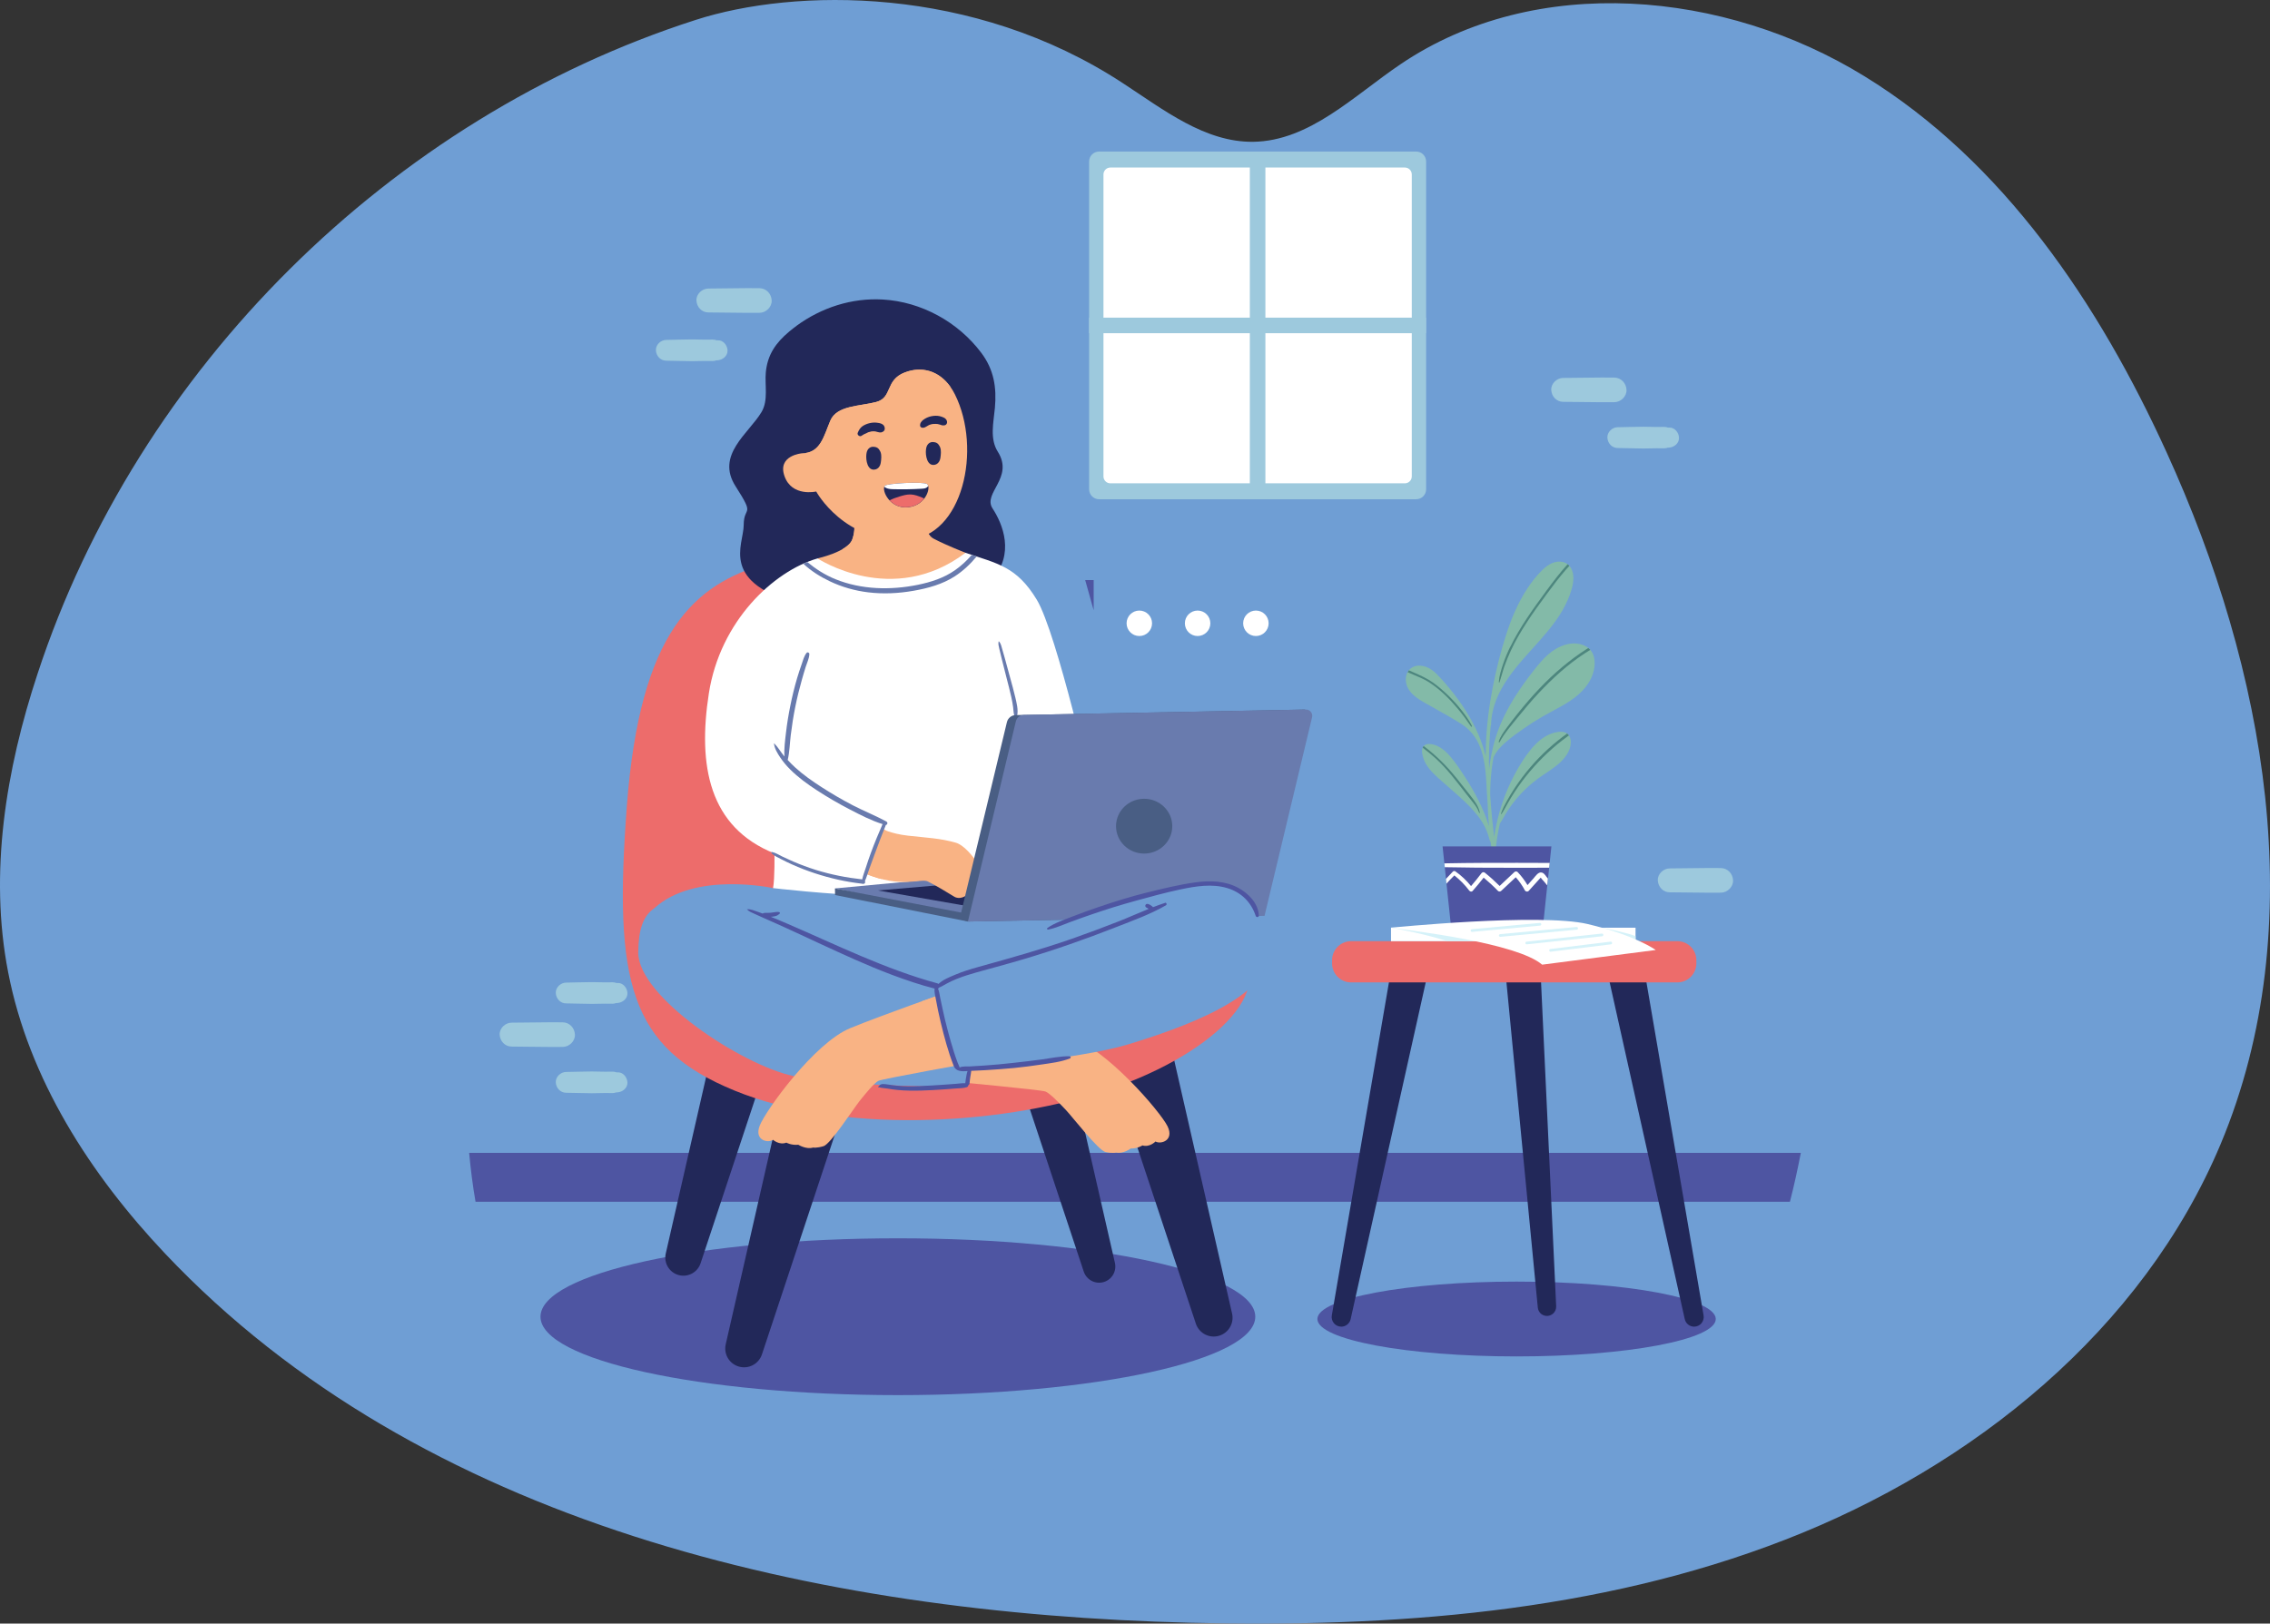 <svg width="629" height="450" viewBox="0 0 629 450" fill="none" xmlns="http://www.w3.org/2000/svg">
<rect x="0" y="0" width="629" height="450" fill="#333333" stroke="none"/>
<g clip-path="url(#clip0_143_1844)">
<path d="M192.858 5.491C108.152 32.677 38.161 102.204 10.409 186.732C1.641 213.309 -3.086 241.942 2.251 269.433C7.969 299.056 25.048 325.557 45.786 347.489C116.692 422.498 226.405 447.172 329.638 449.761C385.524 451.131 442.478 447.019 494.628 426.763C546.702 406.583 593.744 368.583 615.32 317.104C640.786 256.259 627.748 185.438 600.377 125.43C581.621 84.232 555.165 44.785 516.586 21.102C478.007 -2.657 425.552 -7.607 388.04 17.828C375.079 26.585 362.88 39.074 347.25 39.302C333.832 39.455 322.395 30.393 311.187 23.082C269.559 -4.256 220.077 -3.266 192.858 5.491Z" fill="#6F9ED4"/>
</g>
<path d="M392.404 42H304.55C303.023 42 301.785 43.238 301.785 44.765V135.608C301.785 137.135 303.023 138.373 304.55 138.373H392.404C393.931 138.373 395.169 137.135 395.169 135.608V44.765C395.169 43.238 393.931 42 392.404 42Z" fill="#9DC9DD"/>
<path d="M389.279 46.435H307.674C306.618 46.435 305.762 47.291 305.762 48.347V132.045C305.762 133.101 306.618 133.957 307.674 133.957H389.279C390.335 133.957 391.191 133.101 391.191 132.045V48.347C391.191 47.291 390.335 46.435 389.279 46.435Z" fill="white"/>
<path d="M350.63 44.002H346.32V136.371H350.63V44.002Z" fill="#9DC9DD"/>
<path d="M395.158 92.35V88.041H301.775V92.35H395.158Z" fill="#9DC9DD"/>
<path d="M131.77 333.086C136.761 361.775 149.715 383.427 181.244 393.598C251.295 416.183 438.053 415.115 479.951 369.325C486.109 362.592 491.675 349.854 495.976 333.086H131.77Z" fill="#6F9ED4"/>
<path d="M131.769 333.086H495.975C497.07 328.822 498.075 324.289 499 319.531H130C130.431 324.199 131.005 328.723 131.769 333.086Z" fill="#4E55A2"/>
<path d="M447.282 104.649C442.578 104.586 437.865 104.748 433.151 104.748C431.419 104.748 429.758 106.274 429.839 108.06C429.92 109.856 431.293 111.373 433.151 111.373C437.865 111.373 442.569 111.534 447.282 111.472C449.068 111.499 450.774 109.883 450.693 108.06C450.613 106.193 449.194 104.676 447.282 104.649Z" fill="#9DC9DD"/>
<path d="M476.807 240.591C472.103 240.528 467.39 240.69 462.677 240.69C460.944 240.69 459.283 242.216 459.364 244.003C459.445 245.798 460.819 247.315 462.677 247.315C467.39 247.315 472.094 247.477 476.807 247.414C478.594 247.441 480.3 245.825 480.219 244.003C480.138 242.135 478.72 240.618 476.807 240.591Z" fill="#9DC9DD"/>
<path d="M462.459 118.526C462.361 118.526 462.262 118.526 462.163 118.508C461.849 118.392 461.508 118.32 461.149 118.32C460.439 118.32 459.721 118.32 459.012 118.338C457.8 118.302 456.588 118.275 455.367 118.275C452.997 118.275 450.636 118.392 448.275 118.41C446.767 118.41 445.321 119.729 445.393 121.291C445.465 122.844 446.659 124.182 448.275 124.173C450.636 124.182 453.006 124.308 455.367 124.308C456.588 124.308 457.8 124.29 459.012 124.245C459.721 124.263 460.439 124.272 461.149 124.263C461.472 124.263 461.786 124.191 462.091 124.083C462.217 124.083 462.343 124.074 462.468 124.065C463.914 123.958 465.314 122.862 465.242 121.291C465.179 119.882 464.021 118.401 462.468 118.517L462.459 118.526Z" fill="#9DC9DD"/>
<path d="M155.899 283.347C151.195 283.284 146.482 283.445 141.769 283.445C140.036 283.445 138.375 284.971 138.456 286.758C138.537 288.553 139.91 290.071 141.769 290.071C146.482 290.071 151.186 290.232 155.899 290.169C157.686 290.196 159.391 288.58 159.311 286.758C159.23 284.891 157.811 283.373 155.899 283.347Z" fill="#9DC9DD"/>
<path d="M210.419 79.873C205.714 79.81 201.001 79.972 196.288 79.972C194.556 79.972 192.895 81.498 192.975 83.284C193.056 85.08 194.43 86.597 196.288 86.597C201.001 86.597 205.706 86.759 210.419 86.696C212.205 86.723 213.911 85.107 213.83 83.284C213.749 81.417 212.331 79.9 210.419 79.873Z" fill="#9DC9DD"/>
<path d="M171.073 297.225C170.974 297.225 170.875 297.225 170.776 297.207C170.462 297.09 170.121 297.018 169.762 297.018C169.053 297.018 168.334 297.018 167.625 297.036C166.413 297 165.201 296.973 163.98 296.973C161.61 296.973 159.249 297.09 156.888 297.108C155.38 297.108 153.935 298.428 154.006 299.99C154.078 301.543 155.272 302.88 156.888 302.871C159.249 302.88 161.619 303.006 163.98 303.006C165.201 303.006 166.413 302.988 167.625 302.943C168.334 302.961 169.053 302.97 169.762 302.961C170.085 302.961 170.399 302.889 170.705 302.782C170.83 302.782 170.956 302.773 171.082 302.764C172.527 302.656 173.927 301.561 173.856 299.99C173.793 298.58 172.635 297.099 171.082 297.216L171.073 297.225Z" fill="#9DC9DD"/>
<path d="M198.813 94.326C198.714 94.326 198.615 94.326 198.517 94.308C198.202 94.191 197.861 94.119 197.502 94.119C196.793 94.119 196.075 94.119 195.365 94.137C194.154 94.101 192.942 94.074 191.721 94.074C189.351 94.074 186.99 94.191 184.628 94.209C183.12 94.209 181.675 95.529 181.747 97.091C181.819 98.644 183.013 99.981 184.628 99.972C186.99 99.981 189.36 100.107 191.721 100.107C192.942 100.107 194.154 100.089 195.365 100.044C196.075 100.062 196.793 100.071 197.502 100.062C197.825 100.062 198.14 99.99 198.445 99.883C198.57 99.883 198.696 99.874 198.822 99.865C200.267 99.757 201.668 98.662 201.596 97.091C201.533 95.681 200.375 94.2 198.822 94.317L198.813 94.326Z" fill="#9DC9DD"/>
<path d="M171.073 272.458C170.974 272.458 170.875 272.458 170.776 272.44C170.462 272.324 170.121 272.252 169.762 272.252C169.053 272.252 168.334 272.252 167.625 272.27C166.413 272.234 165.201 272.207 163.98 272.207C161.61 272.207 159.249 272.324 156.888 272.342C155.38 272.342 153.935 273.661 154.006 275.223C154.078 276.777 155.272 278.114 156.888 278.105C159.249 278.114 161.619 278.24 163.98 278.24C165.201 278.24 166.413 278.222 167.625 278.177C168.334 278.195 169.053 278.204 169.762 278.195C170.085 278.195 170.399 278.123 170.705 278.015C170.83 278.015 170.956 278.006 171.082 277.997C172.527 277.89 173.927 276.794 173.856 275.223C173.793 273.814 172.635 272.333 171.082 272.449L171.073 272.458Z" fill="#9DC9DD"/>
<path d="M248.798 386.676C303.491 386.676 347.828 376.946 347.828 364.944C347.828 352.941 303.491 343.211 248.798 343.211C194.105 343.211 149.768 352.941 149.768 364.944C149.768 376.946 194.105 386.676 248.798 386.676Z" fill="#4E55A2"/>
<path d="M217.439 301.03L201.092 372.592C200.472 375.294 202.079 378.014 204.754 378.768C207.439 379.531 210.249 378.041 211.128 375.393L234.892 303.741L217.439 301.03Z" fill="#222859"/>
<path d="M325.052 292.502L341.4 364.064C342.019 366.766 340.412 369.486 337.737 370.24C335.053 371.003 332.243 369.513 331.363 366.865L307.6 295.213L325.052 292.502Z" fill="#222859"/>
<path d="M294.879 288.5L308.938 350.034C309.468 352.359 308.085 354.693 305.787 355.349C303.48 356.004 301.065 354.72 300.302 352.449L279.869 290.842L294.87 288.508L294.879 288.5Z" fill="#222859"/>
<path d="M200.204 278.607L184.476 347.44C183.883 350.043 185.428 352.655 187.995 353.382C190.581 354.118 193.283 352.682 194.127 350.133L216.983 281.21L200.195 278.598L200.204 278.607Z" fill="#222859"/>
<path d="M212.386 156.174C192.492 162.018 177.383 174.621 173.693 223.436C170.012 272.251 174.429 290.339 203.543 302.269C232.657 314.199 275.767 312.036 305.249 302.628C334.731 293.229 356.097 274.055 341.733 261.407C327.36 248.75 294.565 243.328 279.825 236.82C265.084 230.312 259.185 142.44 212.386 156.174Z" fill="#ED6C6B"/>
<path d="M269.237 279.818C269.237 279.818 286.411 284.235 296.242 287.323C306.548 290.554 321.639 308.247 323.533 312.188C325.427 316.129 321.612 317.233 320.175 316.38C320.175 316.38 318.56 318.077 316.558 317.466C316.558 317.466 315.265 318.355 313.308 318.328C313.308 318.328 311.288 319.863 309.295 319.45C309.295 319.45 308.343 319.729 306.35 319.307C304.357 318.885 297.13 309.531 295.416 307.718C293.701 305.904 290.918 303.014 289.706 302.529C288.494 302.045 263.088 299.684 263.088 299.684L269.237 279.827V279.818Z" fill="#F9B384"/>
<path d="M267.909 300.133L275.908 286.228L267.389 287.099L267.909 300.133Z" fill="#F9B384"/>
<path d="M220.769 90.268C220.042 90.797 219.342 91.345 218.651 91.928C214.997 94.999 212.681 98.266 212.205 103.149C211.864 106.731 212.959 110.923 211.02 114.191C207.483 120.142 198.254 126.067 203.82 134.774C209.395 143.481 206.091 139.972 206.073 145.546C206.055 151.121 199.071 161.686 222.484 167.682C245.897 173.679 268.188 167.952 274.769 160.761C281.349 153.571 277.803 145.151 275.02 140.905C272.246 136.659 281.053 132.422 276.483 125.196C274.194 121.569 275.316 117.072 275.675 113.104C276.196 107.404 275.424 102.476 271.914 97.799C265.486 89.236 255.305 83.625 244.595 83.015C236.013 82.521 227.628 85.25 220.751 90.268H220.769Z" fill="#222859"/>
<path d="M181.395 251.659C192.571 241.443 214.198 246.147 214.198 246.147L243.141 242.494L291.557 244.468C291.557 244.468 317.367 240.339 333.077 238.364L324.98 262.574L259.409 283.571L222.377 280.061L181.395 251.668V251.659Z" fill="#6F9ED4"/>
<path d="M243.483 256.973C243.483 256.973 205.059 248.472 193.388 249.064C181.718 249.657 176.996 251.614 176.852 263.93C176.717 276.246 205.454 295.132 219.782 298.229C234.11 301.326 267.713 301.246 267.713 301.246L271.618 279.037L228.544 262.915L243.483 256.973Z" fill="#6F9ED4"/>
<path d="M261.903 275.222C261.903 275.222 245.16 281.066 235.617 284.953C225.616 289.037 212.06 307.924 210.498 312.017C208.936 316.102 212.832 316.883 214.197 315.913C214.197 315.913 215.947 317.475 217.896 316.694C217.896 316.694 219.26 317.475 221.208 317.278C221.208 317.278 223.354 318.642 225.293 318.059C225.293 318.059 226.263 318.256 228.211 317.673C230.159 317.089 236.587 307.161 238.14 305.213C239.693 303.265 242.224 300.15 243.401 299.567C244.568 298.983 269.686 294.504 269.686 294.504L261.894 275.231L261.903 275.222Z" fill="#F9B384"/>
<path d="M226.533 154.774C214.333 158.275 199.538 172.161 196.423 192.152C193.308 212.143 196.423 229.271 214.593 236.542C214.593 236.542 214.719 243.418 214.207 246.147C214.207 246.147 271.187 253.023 291.566 244.459L290.524 237.709L302.985 220.321C302.985 220.321 292.859 175.411 287.275 166.201C281.691 156.982 276.367 156.21 267.542 153.221C267.542 153.221 241.319 154.388 240.933 154.388C240.547 154.388 226.524 154.774 226.524 154.774H226.533Z" fill="white"/>
<path d="M231.361 246.237L275.162 242.134L267.891 254.36L231.361 246.237Z" fill="#697BAE"/>
<path d="M243.275 246.802L286.717 243.077L279.347 253.104L243.275 246.802Z" fill="#222859"/>
<path d="M236.397 141.533C236.397 141.533 237.439 146.21 236.137 149.576C234.835 152.951 226.531 154.765 226.531 154.765C226.531 154.765 247.296 168.526 267.549 153.203C267.549 153.203 262.288 151.183 258.724 149.307C255.16 147.431 255.349 139.181 255.349 139.181L236.397 141.515V141.533Z" fill="#F9B384"/>
<path d="M239.775 242.126L244.318 229.666C244.318 229.666 246.76 231.066 251.59 231.614C256.859 232.206 260.486 232.314 264.84 233.562C269.194 234.81 274.796 245.079 274.491 247.251C274.177 249.433 271.376 248.266 270.837 247.565C270.837 247.565 269.67 249.433 267.489 248.346C267.489 248.346 265.855 249.433 264.374 248.499C262.892 247.565 259.005 245.232 257.057 244.298C255.109 243.364 249.812 246.327 239.775 242.126Z" fill="#F9B384"/>
<path d="M268.214 255.412L231.397 248.068L231.361 246.237L267.136 253.087L268.214 255.412Z" fill="#495E84"/>
<path d="M257.602 148.409C255.197 145.609 255.34 139.199 255.34 139.199L236.389 141.533C236.389 141.533 237.43 146.21 236.128 149.576C235.742 150.582 234.728 151.452 233.498 152.17C234.755 153.059 236.155 153.732 237.619 154.127C242.52 155.456 247.79 154.208 252.369 152.027C254.29 151.111 256.184 149.971 257.594 148.4L257.602 148.409Z" fill="#F9B384"/>
<path d="M222.224 125.636C222.224 125.636 215.329 126.192 217.385 131.991C219.441 137.79 226.165 136.228 226.165 136.228C226.165 136.228 233.93 150.564 251.481 149.612C266.815 148.778 272.165 124.433 264.597 109.298C261.572 103.248 256.122 101.13 250.673 103.248C245.224 105.366 247.342 110.205 242.809 111.417C238.266 112.629 231.919 112.323 230.097 116.56C228.283 120.797 227.377 125.636 222.233 125.636H222.224Z" fill="#F9B384"/>
<path d="M224.494 131.058C224.197 130.393 223.605 129.864 223.03 129.442C222.725 129.217 222.375 129.02 222.016 128.894C221.612 128.75 221.154 128.643 220.732 128.733C220.256 128.84 220.059 129.532 220.436 129.855C220.589 129.989 220.741 130.07 220.921 130.16C221.055 130.223 221.181 130.295 221.298 130.375C221.432 130.456 221.567 130.537 221.693 130.627C221.747 130.663 221.792 130.699 221.845 130.735C221.845 130.735 221.827 130.726 221.827 130.717C221.827 130.717 221.845 130.735 221.854 130.735C221.854 130.735 221.863 130.743 221.872 130.752C221.899 130.779 221.944 130.806 221.872 130.752C221.899 130.779 221.935 130.797 221.944 130.806C222.043 130.887 222.133 130.977 222.222 131.067C221.702 131.282 221.414 131.821 221.414 132.377C221.414 133.58 222.887 134.281 223.856 133.643C224.251 133.383 224.566 132.97 224.673 132.503C224.79 132 224.7 131.525 224.494 131.067V131.058Z" fill="#F9B384"/>
<path d="M221.848 130.726C221.848 130.726 221.857 130.735 221.867 130.744C221.867 130.744 221.867 130.744 221.857 130.735C221.857 130.735 221.857 130.735 221.848 130.735V130.726Z" fill="#F9B384"/>
<path d="M263.431 107.341C260.289 102.808 255.477 101.372 250.665 103.239C245.216 105.358 247.335 110.196 242.801 111.408C238.258 112.62 231.911 112.314 230.089 116.551C228.275 120.788 227.369 125.627 222.225 125.627C226.561 125.708 229.245 125.573 230.861 121.004C232.477 116.435 237.98 113.948 241.876 114.119C245.772 114.289 248.322 112.279 249.669 109.056C250.719 106.525 257.892 104.244 263.431 107.341Z" fill="#F9B384"/>
<path d="M255.467 277.502L264.857 295.366C264.911 295.357 264.965 295.348 265.019 295.339L265.791 284.845L261.904 275.222C261.904 275.222 259.255 276.147 255.476 277.502H255.467Z" fill="#F9B384"/>
<path d="M270.631 154.235C270.191 154.092 269.743 153.948 269.285 153.795C267.902 155.375 266.367 156.812 264.643 158.024C261.546 160.196 257.991 161.336 254.31 162.091C246.778 163.617 238.69 163.446 231.508 160.537C228.581 159.352 226.058 157.719 223.679 155.77C223.311 155.914 222.952 156.076 222.584 156.237C224.703 158.23 227.288 159.846 229.856 161.076C233.231 162.692 236.849 163.724 240.557 164.173C244.767 164.685 249.023 164.47 253.188 163.733C257.156 163.033 261.133 161.947 264.545 159.747C266.87 158.248 268.881 156.345 270.64 154.217L270.631 154.235Z" fill="#697BAE"/>
<path d="M281.322 193.247C280.927 191.497 280.424 189.773 279.957 188.041C279.472 186.245 278.996 184.45 278.494 182.664C278.242 181.766 277.991 180.877 277.731 179.989C277.506 179.217 277.363 178.346 276.779 177.753C276.761 177.736 276.725 177.745 276.716 177.771C276.537 178.454 276.743 179.127 276.896 179.809C277.102 180.716 277.327 181.613 277.551 182.52C277.991 184.324 278.458 186.12 278.916 187.924C279.356 189.665 279.831 191.407 280.217 193.166C280.424 194.1 280.603 195.034 280.729 195.985C280.828 196.766 280.828 197.583 281.052 198.337C281.16 198.714 281.744 198.741 281.842 198.337C282.21 196.766 281.681 194.791 281.331 193.256L281.322 193.247Z" fill="#697BAE"/>
<path d="M245.574 230.232C244.739 229.908 244.308 229.666 244.308 229.666L239.766 242.126C241.426 242.817 242.944 243.302 244.344 243.652C244.999 239.199 245.403 234.72 245.574 230.223V230.232Z" fill="#F9B384"/>
<path d="M245.629 227.7C242.604 226.058 239.363 224.783 236.302 223.194C233.339 221.65 230.457 219.972 227.648 218.158C225.116 216.525 222.62 214.783 220.385 212.754C219.649 212.09 218.948 211.372 218.266 210.645C218.805 208.383 218.832 206.004 219.119 203.697C219.442 201.058 219.855 198.437 220.385 195.824C220.887 193.347 221.489 190.887 222.18 188.455C222.53 187.234 222.872 186.022 223.258 184.819C223.617 183.679 224.245 182.449 224.263 181.246C224.263 180.896 223.769 180.645 223.518 180.941C222.791 181.812 222.494 183.06 222.126 184.119C221.686 185.376 221.265 186.632 220.887 187.907C220.133 190.456 219.505 193.042 218.984 195.645C218.482 198.122 218.069 200.627 217.781 203.14C217.539 205.277 217.225 207.494 217.368 209.648C217.332 209.603 217.288 209.568 217.252 209.523C216.318 208.419 215.573 207.063 214.54 206.049C214.514 206.022 214.46 206.049 214.469 206.076C214.594 207.44 215.447 208.823 216.192 209.936C217 211.139 217.934 212.252 218.966 213.275C221.175 215.474 223.697 217.314 226.31 219.011C229.308 220.968 232.415 222.772 235.602 224.415C238.456 225.896 241.455 227.449 244.552 228.41C243.412 231.031 242.308 233.679 241.32 236.363C240.817 237.745 240.333 239.137 239.893 240.546C239.57 241.56 239.13 242.647 238.914 243.733C234.569 243.257 230.251 242.413 226.076 241.112C223.931 240.438 221.821 239.657 219.765 238.769C218.769 238.338 217.79 237.889 216.812 237.422C215.887 236.982 214.962 236.363 213.957 236.147C213.777 236.112 213.643 236.327 213.777 236.462C214.487 237.207 215.519 237.638 216.417 238.113C217.431 238.643 218.455 239.137 219.496 239.603C221.561 240.528 223.679 241.345 225.834 242.054C230.08 243.445 234.425 244.424 238.869 244.927C238.95 245.007 239.076 245.016 239.184 244.963C239.686 245.016 239.839 244.514 239.677 244.146C240.153 243.14 240.44 242 240.817 240.977C241.32 239.586 241.823 238.203 242.335 236.821C243.34 234.083 244.364 231.354 245.459 228.661C245.881 228.607 246.087 227.979 245.647 227.736L245.629 227.7Z" fill="#697BAE"/>
<path d="M268.295 246.013C268.053 245.771 267.801 245.528 267.541 245.304C267.02 244.855 266.491 244.406 265.952 243.975C265.422 243.544 264.902 243.104 264.354 242.709C264.076 242.503 263.797 242.314 263.51 242.117C263.268 241.946 263.043 241.83 262.738 241.848C262.208 241.865 262.173 242.53 262.621 242.718C262.819 242.799 262.998 242.997 263.16 243.14C263.393 243.338 263.618 243.544 263.851 243.742C264.354 244.155 264.857 244.568 265.351 244.99C265.826 245.403 266.302 245.816 266.778 246.238C267.011 246.444 267.245 246.633 267.487 246.83C267.756 247.054 268.026 247.288 268.385 247.342C268.672 247.387 268.933 247.18 268.861 246.866C268.78 246.516 268.546 246.264 268.295 246.022V246.013Z" fill="#F9B384"/>
<path d="M269.564 242.826C269.07 242.323 268.523 241.865 267.984 241.416C267.454 240.977 266.916 240.555 266.35 240.151C266.054 239.944 265.758 239.738 265.461 239.54C265.327 239.45 265.201 239.361 265.057 239.289C264.869 239.199 264.725 239.19 264.528 239.154C264.429 239.136 264.348 239.226 264.402 239.325C264.483 239.468 264.528 239.603 264.644 239.729C264.752 239.854 264.878 239.953 265.003 240.052C265.264 240.267 265.524 240.492 265.785 240.716C266.314 241.183 266.835 241.659 267.347 242.135C267.849 242.602 268.325 243.104 268.81 243.58C269.295 244.056 269.753 244.648 270.426 244.864C270.659 244.936 270.857 244.702 270.803 244.487C270.65 243.804 270.049 243.293 269.573 242.817L269.564 242.826Z" fill="#F9B384"/>
<path d="M270.191 240.124C269.823 239.746 269.428 239.387 269.042 239.019C268.665 238.66 268.297 238.301 267.893 237.978C267.686 237.816 267.48 237.655 267.246 237.52C267.193 237.493 266.878 237.349 266.842 237.475C266.771 237.7 266.905 237.87 267.022 238.059C267.157 238.265 267.3 238.463 267.453 238.651C267.767 239.055 268.126 239.423 268.476 239.8C268.808 240.159 269.132 240.527 269.482 240.878C269.841 241.237 270.227 241.695 270.73 241.847C270.99 241.928 271.241 241.668 271.17 241.407C271.026 240.887 270.55 240.492 270.191 240.115V240.124Z" fill="#F9B384"/>
<path d="M265.916 254.702L268.215 255.411L347.952 253.885L361.652 196.659L281.447 198.194C280.28 198.212 279.275 199.02 279.006 200.16L265.898 254.702H265.916Z" fill="#495E84"/>
<path d="M268.214 255.411L350.394 253.84L363.572 198.786C363.833 197.691 362.989 196.641 361.858 196.659L283.718 198.149C282.65 198.167 281.734 198.912 281.483 199.944L268.205 255.411H268.214Z" fill="#697BAE"/>
<path d="M283.513 259.065C283.513 259.065 321.478 245.438 333.158 245.043C344.838 244.657 350 251.829 351.167 264.092C352.334 276.354 326.73 285.142 312.707 289.433C298.685 293.715 265.199 296.443 265.199 296.443L259.453 274.639L301.028 254.971L283.504 259.056L283.513 259.065Z" fill="#6F9ED4"/>
<path d="M317.035 236.578C321.338 236.578 324.827 233.178 324.827 228.984C324.827 224.79 321.338 221.39 317.035 221.39C312.731 221.39 309.242 224.79 309.242 228.984C309.242 233.178 312.731 236.578 317.035 236.578Z" fill="#495E84"/>
<path d="M322.817 250.249C321.694 250.608 320.581 251.012 319.477 251.443C319.441 251.38 319.387 251.317 319.333 251.263C319.199 251.138 319.046 251.03 318.884 250.922C318.768 250.841 318.642 250.77 318.516 250.707C318.328 250.608 318.085 250.518 317.879 250.527C317.61 250.536 317.394 250.716 317.358 250.985C317.322 251.227 317.475 251.506 317.735 251.569C317.834 251.622 317.924 251.685 318.023 251.739C318.112 251.793 318.202 251.847 318.292 251.91C315.518 253.023 312.78 254.262 310.006 255.357C305.723 257.044 301.396 258.651 297.051 260.177C288.514 263.157 279.806 265.581 271.097 268.005C268.916 268.615 266.743 269.271 264.661 270.159C263.215 270.779 261.285 271.506 260.064 272.7C259.983 272.637 259.894 272.592 259.777 272.556C245.341 268.624 232.037 261.99 218.346 256.093C216.757 255.411 215.168 254.728 213.57 254.091C213.66 254.091 213.75 254.091 213.839 254.082C214.243 254.046 214.647 253.983 215.033 253.858C215.419 253.732 215.725 253.517 216.03 253.247C216.218 253.086 216.057 252.78 215.832 252.771C215.455 252.754 215.114 252.745 214.737 252.807C214.414 252.861 214.082 252.915 213.759 252.951C213.408 252.996 213.049 253.014 212.69 253.005C212.322 253.005 211.945 252.978 211.586 253.068C211.487 253.095 211.424 253.148 211.371 253.22C210.877 253.032 210.374 252.852 209.871 252.682C208.965 252.376 207.995 251.928 207.025 252.017C206.998 252.017 206.981 252.053 207.007 252.071C207.555 252.664 208.318 252.933 209.036 253.265C209.916 253.678 210.805 254.073 211.694 254.468C213.363 255.213 215.042 255.949 216.703 256.694C220.097 258.22 223.463 259.836 226.848 261.389C233.554 264.477 240.26 267.601 247.173 270.195C251.033 271.64 254.956 272.978 258.96 273.992C258.852 274.917 259.131 275.904 259.292 276.82C259.49 277.915 259.696 279.01 259.93 280.096C260.378 282.206 260.872 284.306 261.42 286.398C261.94 288.4 262.506 290.393 263.152 292.349C263.494 293.391 263.871 294.423 264.275 295.446C264.903 297.035 266.546 296.963 268.099 296.865C267.973 297.197 267.892 297.574 267.821 297.924C267.668 298.687 267.56 299.459 267.471 300.231C266.582 300.186 265.675 300.33 264.786 300.402C263.718 300.482 262.65 300.563 261.581 300.635C259.337 300.788 257.093 300.94 254.839 301.021C252.685 301.102 250.521 301.093 248.367 300.895C247.352 300.805 246.356 300.608 245.35 300.491C244.327 300.375 243.923 300.473 243.312 301.218C243.285 301.254 243.303 301.299 243.348 301.308C243.662 301.326 243.995 301.488 244.318 301.515C244.847 301.569 245.368 301.622 245.889 301.712C246.84 301.874 247.792 302.017 248.762 302.107C250.916 302.314 253.08 302.323 255.234 302.269C257.353 302.206 259.472 302.089 261.581 301.937C262.65 301.865 263.718 301.784 264.786 301.694C265.81 301.613 266.959 301.649 267.928 301.317C268.153 301.236 268.296 301.003 268.314 300.779C268.512 300.68 268.638 300.473 268.656 300.24C268.718 299.54 268.808 298.84 268.925 298.139C268.988 297.771 269.069 297.385 269.095 297.017C269.095 296.946 269.095 296.874 269.104 296.802C270.37 296.757 271.636 296.694 272.902 296.622C275.595 296.461 278.279 296.263 280.964 296.012C283.513 295.77 286.054 295.411 288.594 295.042C291.234 294.648 293.981 294.342 296.477 293.355C296.782 293.229 296.764 292.753 296.396 292.753C293.855 292.718 291.324 293.256 288.81 293.615C286.072 294.001 283.325 294.297 280.578 294.612C277.965 294.908 275.344 295.15 272.713 295.33C271.403 295.42 270.083 295.491 268.772 295.572C267.893 295.626 266.734 295.455 265.917 295.868C265.774 295.411 265.513 294.962 265.361 294.549C264.993 293.588 264.661 292.61 264.346 291.622C263.718 289.648 263.152 287.655 262.623 285.653C262.084 283.633 261.599 281.595 261.159 279.549C260.935 278.525 260.72 277.502 260.513 276.479C260.342 275.653 260.244 274.791 259.921 274.01C260.037 273.938 260.127 273.84 260.199 273.723C260.872 273.463 261.474 273.086 262.129 272.718C263.072 272.197 264.059 271.739 265.056 271.335C266.914 270.59 268.835 269.998 270.765 269.459C275.012 268.274 279.267 267.152 283.486 265.895C292.194 263.31 300.795 260.294 309.243 256.973C313.893 255.15 318.75 253.418 323.077 250.913C323.436 250.707 323.203 250.087 322.79 250.222L322.817 250.249Z" fill="#4E55A2"/>
<path d="M343.124 246.084C339.506 244.127 335.304 244.01 331.309 244.549C326.731 245.177 322.179 246.299 317.7 247.403C313.247 248.508 308.848 249.881 304.503 251.362C302.088 252.179 299.682 253.041 297.303 253.974C294.951 254.899 292.32 255.752 290.238 257.188C290.004 257.35 290.148 257.7 290.435 257.646C292.527 257.242 294.565 256.29 296.558 255.554C298.533 254.827 300.508 254.118 302.501 253.436C306.541 252.044 310.625 250.779 314.746 249.648C318.867 248.517 322.987 247.377 327.171 246.497C331.354 245.617 335.879 244.881 340.071 246.147C343.95 247.314 346.697 250.052 347.954 253.867C348.106 254.315 348.842 254.271 348.815 253.75C348.672 250.375 345.943 247.61 343.124 246.084Z" fill="#4E55A2"/>
<path d="M235.707 287.798C235.734 287.843 235.725 287.816 235.671 287.691C235.653 287.655 235.626 287.628 235.599 287.601C235.599 287.601 235.6 287.583 235.582 287.583C235.582 287.583 235.582 287.583 235.582 287.592C235.582 287.583 235.564 287.574 235.555 287.556C235.483 287.475 235.393 287.421 235.294 287.376C235.133 287.305 234.944 287.296 234.774 287.305C234.621 287.305 234.468 287.341 234.316 287.358C234.549 287.323 234.405 287.341 234.343 287.358C234.226 287.367 234.109 287.385 234.002 287.403C233.75 287.448 233.49 287.574 233.265 287.709C233.032 287.843 232.808 288.023 232.601 288.202C231.838 288.867 231.254 289.872 231.299 290.905C231.317 291.291 231.578 291.605 231.964 291.659C232.341 291.713 232.7 291.479 232.808 291.111C232.861 290.923 232.933 290.743 232.996 290.563C232.996 290.563 232.996 290.554 232.996 290.545C232.996 290.563 232.987 290.572 232.969 290.599C232.987 290.563 233.005 290.519 233.023 290.483C233.068 290.393 233.113 290.312 233.158 290.231C233.212 290.15 233.256 290.061 233.31 289.98C233.337 289.944 233.364 289.908 233.382 289.872C233.382 289.872 233.391 289.863 233.4 289.854C233.499 289.72 233.633 289.594 233.759 289.477C233.795 289.45 233.822 289.414 233.858 289.387C233.858 289.387 233.858 289.387 233.867 289.387C233.93 289.343 233.993 289.298 234.064 289.253C234.226 289.154 234.379 289.055 234.54 288.965C234.621 288.921 234.702 288.867 234.783 288.813C234.801 288.813 234.792 288.813 234.8 288.804C234.836 288.795 234.872 288.777 234.908 288.768C234.989 288.741 235.079 288.714 235.16 288.678C235.384 288.597 235.51 288.481 235.644 288.292C235.743 288.157 235.734 287.987 235.68 287.834L235.707 287.798Z" fill="#F9B384"/>
<path d="M233.006 290.528C233.033 290.473 233.069 290.41 233.006 290.528V290.528Z" fill="#F9B384"/>
<path d="M304.512 294.63C304.35 294.298 304.018 294.047 303.686 293.903C303.497 293.823 303.3 293.751 303.102 293.688C302.977 293.652 302.86 293.616 302.734 293.571C302.698 293.553 302.654 293.535 302.618 293.508C302.564 293.463 302.51 293.419 302.447 293.392C302.241 293.302 301.944 293.32 301.792 293.508C301.666 293.67 301.549 293.885 301.639 294.101C301.711 294.271 301.792 294.433 301.935 294.559C302.088 294.693 302.268 294.765 302.456 294.837C302.645 294.909 302.842 294.963 303.031 295.034C303.111 295.07 303.192 295.115 303.273 295.169C303.291 295.187 303.318 295.214 303.336 295.232C303.381 295.304 303.426 295.376 303.462 295.456C303.462 295.465 303.462 295.483 303.471 295.492C303.471 295.636 303.471 295.78 303.56 295.923C303.758 296.237 304.198 296.219 304.422 295.95C304.736 295.573 304.727 295.052 304.521 294.63H304.512Z" fill="#F9B384"/>
<path d="M242.569 119.558C242.569 119.558 242.56 119.558 242.551 119.558C242.451 119.54 242.343 119.567 242.569 119.558Z" fill="#222859"/>
<path d="M241.563 119.558C241.429 119.603 241.474 119.576 241.563 119.558V119.558Z" fill="#222859"/>
<path d="M245.144 118.535C244.965 117.449 243.789 117.242 242.882 117.143C242.2 117.072 241.491 117.143 240.826 117.314C240.189 117.476 239.543 117.754 238.995 118.122C238.349 118.562 237.953 119.271 237.666 119.98C237.442 120.537 238.232 121.156 238.717 120.788C238.923 120.636 239.147 120.492 239.381 120.375C239.435 120.348 239.489 120.321 239.551 120.294C239.56 120.294 239.551 120.294 239.569 120.294C239.758 120.232 239.946 120.142 240.117 120.043C240.234 119.971 240.359 119.917 240.476 119.855C240.485 119.855 240.494 119.855 240.503 119.846C240.557 119.828 240.611 119.801 240.665 119.783C240.925 119.693 241.185 119.621 241.455 119.576C241.509 119.567 241.571 119.567 241.616 119.549C241.589 119.549 241.589 119.549 241.571 119.567C241.589 119.567 241.607 119.567 241.625 119.558C241.76 119.549 241.895 119.54 242.029 119.54C242.164 119.54 242.299 119.54 242.433 119.558C242.487 119.558 242.541 119.576 242.595 119.576C242.577 119.576 242.577 119.576 242.568 119.576C242.828 119.621 243.08 119.711 243.34 119.774C243.591 119.837 243.852 119.891 244.103 119.855C244.336 119.828 244.516 119.729 244.714 119.612C245.109 119.388 245.216 118.966 245.144 118.553V118.535Z" fill="#222859"/>
<path d="M262.336 116.534C262.13 116.139 261.86 115.888 261.447 115.708C261.106 115.555 260.756 115.43 260.397 115.349C259.643 115.187 258.907 115.205 258.144 115.349C257.488 115.475 256.833 115.726 256.258 116.076C255.908 116.292 255.585 116.525 255.334 116.857C255.244 116.974 255.154 117.091 255.082 117.216C254.966 117.432 254.957 117.665 254.948 117.908C254.93 118.374 255.388 118.617 255.792 118.554C255.863 118.545 255.855 118.545 255.837 118.554C256.007 118.527 256.124 118.518 256.294 118.437C256.402 118.383 256.51 118.32 256.618 118.267C256.851 118.15 257.066 117.997 257.3 117.872C257.363 117.836 257.426 117.809 257.488 117.782C257.506 117.782 257.515 117.773 257.524 117.764C257.65 117.719 257.776 117.674 257.901 117.638C258.018 117.602 258.144 117.575 258.269 117.548C258.341 117.53 258.404 117.521 258.476 117.513C258.476 117.513 258.476 117.513 258.485 117.513C258.745 117.495 259.006 117.477 259.266 117.486C259.392 117.486 259.517 117.504 259.643 117.513C259.706 117.513 259.778 117.521 259.84 117.53C260.101 117.584 260.352 117.638 260.604 117.728C260.622 117.728 260.684 117.755 260.729 117.773C260.747 117.773 260.756 117.782 260.783 117.8C260.846 117.836 260.918 117.863 260.99 117.872C261.187 117.916 261.367 117.899 261.564 117.899C262.255 117.881 262.632 117.171 262.327 116.57L262.336 116.534Z" fill="#222859"/>
<path d="M243.644 124.666C243.582 124.558 243.501 124.45 243.411 124.361C243.124 124.073 242.747 123.903 242.352 123.867C241.759 123.741 241.131 123.867 240.682 124.352C240.26 124.809 240.134 125.348 240.062 125.941C239.883 127.458 240.341 130.708 242.63 130.097C243.223 129.936 243.636 129.478 243.86 128.939C244.048 128.49 244.102 128.023 244.147 127.539C244.246 126.569 244.273 125.492 243.644 124.675V124.666Z" fill="#222859"/>
<path d="M260.162 123.355C260.099 123.248 260.018 123.14 259.929 123.05C259.641 122.763 259.264 122.592 258.869 122.556C258.277 122.431 257.648 122.556 257.199 123.041C256.778 123.499 256.652 124.038 256.58 124.63C256.4 126.147 256.858 129.397 259.148 128.787C259.74 128.625 260.153 128.167 260.378 127.629C260.566 127.18 260.62 126.713 260.665 126.228C260.764 125.259 260.79 124.181 260.162 123.364V123.355Z" fill="#222859"/>
<path d="M251.491 130.258C251.491 130.258 251.5 130.258 251.509 130.258C251.509 130.258 251.491 130.258 251.473 130.276L251.491 130.258Z" fill="#F9B384"/>
<path d="M252.478 129.989C252.353 129.971 252.263 129.962 252.146 129.989C252.038 130.007 251.922 130.115 251.814 130.124C251.895 130.088 251.913 130.079 251.868 130.106C251.85 130.106 251.823 130.124 251.805 130.133C251.733 130.16 251.661 130.196 251.589 130.223C251.572 130.232 251.545 130.25 251.518 130.258C251.536 130.258 251.527 130.258 251.5 130.258C251.482 130.258 251.473 130.267 251.455 130.276C251.455 130.276 251.473 130.267 251.482 130.258C251.329 130.312 251.177 130.348 251.015 130.393C250.934 130.411 250.853 130.429 250.773 130.447C250.773 130.447 250.773 130.447 250.764 130.447C250.719 130.447 250.683 130.447 250.638 130.456C250.476 130.465 250.315 130.456 250.153 130.447C250.117 130.447 250.072 130.429 250.036 130.42C249.956 130.402 249.884 130.393 249.803 130.384C249.866 130.384 249.884 130.393 249.803 130.384C249.722 130.366 249.641 130.348 249.57 130.33C249.516 130.321 249.453 130.312 249.39 130.303C249.39 130.303 249.354 130.303 249.327 130.294C249.085 130.25 248.815 130.232 248.717 130.51C248.636 130.743 248.824 130.959 248.968 131.129C249.094 131.282 249.282 131.408 249.462 131.497C249.848 131.704 250.324 131.785 250.755 131.794C251.159 131.812 251.572 131.74 251.949 131.596C252.209 131.488 252.415 131.381 252.631 131.201C252.864 131.013 252.963 130.77 252.972 130.474C252.99 130.196 252.748 130.016 252.496 129.989H252.478Z" fill="#F9B384"/>
<path d="M245.16 134.639C245.68 133.966 255.636 133.428 256.848 134.137C258.06 134.846 256.75 139.981 251.713 140.583C246.677 141.184 244.154 135.95 245.169 134.639H245.16Z" fill="#222859"/>
<path d="M256.095 138.167C255.915 138.086 255.727 138.006 255.547 137.925C254.524 137.494 253.465 137.09 252.36 137.045C251.31 137.009 250.287 137.296 249.281 137.602C248.338 137.889 247.369 138.221 246.498 138.679C247.656 139.9 249.416 140.843 251.705 140.564C253.77 140.313 255.197 139.307 256.095 138.149V138.167Z" fill="#ED6C6B"/>
<path d="M256.851 134.137C255.639 133.428 245.683 133.966 245.163 134.639C245.109 134.711 245.073 134.792 245.037 134.891C245.513 135.403 246.429 135.555 247.201 135.582C249.948 135.663 252.704 135.618 255.451 135.456C255.873 135.429 256.313 135.403 256.681 135.187C256.887 135.07 257.058 134.9 257.202 134.711C257.139 134.442 257.022 134.235 256.842 134.128L256.851 134.137Z" fill="white"/>
<path d="M420.234 375.949C450.717 375.949 475.428 371.307 475.428 365.581C475.428 359.855 450.717 355.213 420.234 355.213C389.752 355.213 365.041 359.855 365.041 365.581C365.041 371.307 389.752 375.949 420.234 375.949Z" fill="#4E55A2"/>
<path d="M441.841 183.149C441.688 181.237 440.79 179.72 439.013 178.93C435.565 177.386 431.624 179.073 428.985 181.389C427.548 182.646 426.328 184.136 425.143 185.626C423.886 187.197 422.683 188.813 421.543 190.465C419.262 193.759 417.224 197.251 415.689 200.958C414.118 204.782 413.158 208.822 412.646 212.915C412.628 213.032 412.619 213.149 412.61 213.256C412.592 212.457 412.574 211.658 412.574 210.86C412.574 207.592 412.754 204.334 413.068 201.093C413.122 201.048 413.158 200.976 413.158 200.878C413.436 191.12 420.851 184.118 426.866 177.278C429.82 173.912 432.684 170.33 434.452 166.174C435.26 164.28 436.005 162.125 435.969 160.043C435.933 158.185 435.107 156.299 433.159 155.797C430.96 155.231 428.94 156.452 427.414 157.933C425.771 159.522 424.344 161.362 423.105 163.274C420.609 167.107 418.813 171.371 417.404 175.716C415.842 180.518 414.621 185.456 413.642 190.42C412.61 195.68 411.946 201.003 411.739 206.362C411.694 207.43 411.685 208.499 411.676 209.567C411.183 207.565 410.518 205.599 409.71 203.705C407.753 199.109 404.988 194.881 401.837 191.021C401.056 190.07 400.257 189.136 399.422 188.22C398.578 187.296 397.725 186.362 396.693 185.635C394.906 184.378 392.159 183.849 390.499 185.635C389.098 187.143 389.349 189.594 390.418 191.21C391.863 193.391 394.458 194.567 396.657 195.833C399.413 197.413 402.232 198.921 404.907 200.635C412.484 205.509 411.533 214.962 412.215 222.852C412.242 223.786 412.278 224.711 412.332 225.644C412.395 226.757 412.475 227.861 412.574 228.974C411.838 226.533 410.823 224.154 409.719 221.928C408.624 219.72 407.376 217.592 406.039 215.518C404.746 213.526 403.426 211.488 401.873 209.675C400.473 208.041 398.695 206.524 396.487 206.228C395.589 206.111 394.52 206.326 394.179 207.287C393.847 208.211 394.143 209.414 394.458 210.303C395.185 212.377 396.765 214.028 398.354 215.483C400.302 217.26 402.331 218.956 404.297 220.725C406.173 222.413 408.005 224.181 409.54 226.183C410.312 227.197 411.012 228.274 411.569 229.423C412.125 230.572 412.493 231.793 412.834 233.023C412.861 233.122 412.924 233.176 412.996 233.202C413.014 233.274 413.023 233.346 413.041 233.427C413.203 234.773 413.373 236.111 413.571 237.448C413.544 238.831 413.571 240.213 413.705 241.587C413.723 241.793 414.064 241.766 414.073 241.56C414.073 241.228 414.091 240.904 414.109 240.581C414.154 240.824 414.19 241.075 414.244 241.317C414.28 241.488 414.504 241.425 414.495 241.263C414.495 241.21 414.486 241.165 414.486 241.111C414.549 241.452 414.603 241.802 414.666 242.143C414.729 242.466 415.187 242.359 415.16 242.044C414.998 239.872 414.702 237.7 414.432 235.536C414.675 233.095 415.052 230.671 415.6 228.265C416.381 227.125 416.982 225.878 417.736 224.72C418.472 223.579 419.28 222.484 420.151 221.443C421.902 219.343 423.913 217.457 426.112 215.833C428.078 214.387 430.233 213.176 432.064 211.542C433.698 210.079 435.233 208.05 435.26 205.761C435.278 204.621 434.838 203.418 433.689 203.005C432.558 202.601 431.13 202.897 430.026 203.274C427.665 204.073 425.771 205.815 424.209 207.7C422.449 209.827 420.986 212.224 419.693 214.657C418.347 217.179 417.206 219.8 416.3 222.502C415.267 225.563 414.477 228.768 414.01 232.009C413.795 230.177 413.598 228.346 413.418 226.506C413.22 224.45 413.05 222.386 412.915 220.321C412.915 219.118 412.951 217.924 413.023 216.721C413.158 214.432 413.427 212.161 413.849 209.917C414.603 208.176 415.968 206.784 417.386 205.563C418.876 204.289 420.483 203.14 422.09 202.009C423.832 200.788 425.627 199.639 427.468 198.58C429.182 197.592 430.942 196.694 432.666 195.725C435.915 193.894 439.04 191.65 440.754 188.247C441.544 186.667 441.975 184.917 441.841 183.149Z" fill="#83BAA8"/>
<path d="M429.882 234.585H399.727L402.492 260.86H427.117L429.882 234.585Z" fill="#4E55A2"/>
<path d="M400.716 239.28C400.555 239.28 400.384 239.28 400.223 239.28L400.339 240.357C403.347 240.411 406.345 240.456 409.353 240.483C415.915 240.528 422.478 240.51 429.031 240.501C429.103 240.501 429.184 240.501 429.256 240.501L429.399 239.172C426.401 239.163 423.402 239.154 420.404 239.145C413.841 239.145 407.279 239.145 400.725 239.28H400.716Z" fill="white"/>
<path d="M428.42 242.853C428.106 242.476 427.792 242 427.298 241.856C426.257 241.542 425.503 242.808 424.91 243.472C424.363 244.083 423.815 244.693 423.258 245.313C422.486 244.02 421.58 242.817 420.547 241.722C420.296 241.452 419.865 241.479 419.605 241.722C418.249 242.996 416.893 244.28 415.538 245.555C414.245 244.271 412.898 243.05 411.48 241.91C411.139 241.632 410.753 241.695 410.492 242.036C409.577 243.257 408.616 244.433 407.62 245.591C406.345 244.029 404.891 242.637 403.23 241.479C403.041 241.353 402.745 241.407 402.592 241.56C401.937 242.233 401.291 242.907 400.662 243.607L400.797 244.926C401.506 244.145 402.224 243.364 402.996 242.628C404.522 243.858 405.923 245.25 407.099 246.821C407.314 247.108 407.763 247.261 408.042 246.946C409.11 245.752 410.124 244.513 411.112 243.248C412.494 244.397 413.814 245.618 415.062 246.91C415.313 247.171 415.726 247.144 415.978 246.91C417.324 245.663 418.671 244.397 420.009 243.14C420.987 244.253 421.84 245.465 422.54 246.785C422.738 247.153 423.312 247.234 423.591 246.919C424.21 246.237 424.829 245.555 425.449 244.864C425.745 244.531 426.05 244.199 426.347 243.867C426.499 243.706 426.643 243.535 426.795 243.373C426.813 243.346 426.885 243.293 426.93 243.248C426.939 243.248 426.948 243.257 426.957 243.266C427.164 243.634 427.541 243.966 427.81 244.289C428.106 244.639 428.393 244.989 428.69 245.348C428.699 245.357 428.708 245.375 428.717 245.384L428.914 243.499L428.384 242.871L428.42 242.853Z" fill="white"/>
<path d="M403.365 215.401C400.788 212.197 397.889 209.351 394.612 206.865C394.576 206.838 394.54 206.811 394.495 206.775C394.378 206.901 394.28 207.053 394.217 207.233C395.536 208.238 396.829 209.297 398.05 210.419C401.076 213.22 403.571 216.568 406.094 219.809C406.785 220.698 407.485 221.586 408.195 222.457C408.877 223.292 409.523 224.234 409.864 225.267C409.9 225.383 410.071 225.339 410.044 225.213C409.667 223.337 408.491 221.847 407.333 220.375C406.022 218.705 404.693 217.044 403.365 215.384V215.401Z" fill="#4D867E"/>
<path d="M434.335 204.108C434.47 204.01 434.604 203.92 434.739 203.83C434.604 203.633 434.434 203.453 434.236 203.31C432.423 204.611 430.69 206.012 429.038 207.511C425.483 210.742 422.35 214.414 419.702 218.426C418.948 219.566 418.247 220.733 417.583 221.927C416.946 223.076 416.272 224.279 415.904 225.545C415.877 225.634 415.994 225.67 416.048 225.608C416.721 224.647 417.251 223.57 417.835 222.547C418.418 221.523 419.037 220.518 419.684 219.521C420.986 217.52 422.413 215.608 423.948 213.794C427.018 210.177 430.493 206.9 434.335 204.117V204.108Z" fill="#4D867E"/>
<path d="M440.118 179.603C439.984 179.684 439.84 179.765 439.705 179.854C437.317 181.362 435.046 183.068 432.882 184.872C428.367 188.634 424.363 193.023 420.682 197.592C419.659 198.867 418.653 200.16 417.675 201.479C416.723 202.763 415.744 204.055 415.278 205.599C415.233 205.743 415.448 205.833 415.52 205.698C416.867 203.176 418.833 200.976 420.619 198.759C422.46 196.479 424.345 194.244 426.347 192.108C430.216 187.978 434.426 184.145 439.176 181.048C439.66 180.734 440.154 180.42 440.657 180.124C440.495 179.935 440.307 179.765 440.109 179.603H440.118Z" fill="#4D867E"/>
<path d="M396.075 189.163C399.082 191.12 401.712 193.759 404.002 196.506C404.657 197.287 405.286 198.095 405.896 198.921C406.489 199.72 407.018 200.572 407.62 201.362C407.727 201.506 407.952 201.389 407.871 201.219C407.108 199.63 405.995 198.14 404.908 196.757C403.786 195.33 402.565 193.984 401.255 192.718C399.944 191.452 398.552 190.24 397.071 189.181C395.446 188.023 393.642 187.233 391.828 186.425C391.353 186.21 390.877 186.003 390.401 185.797C390.266 185.958 390.15 186.12 390.051 186.3C390.311 186.416 390.571 186.524 390.823 186.641C392.609 187.413 394.441 188.104 396.084 189.163H396.075Z" fill="#4D867E"/>
<path d="M418.455 179.297C417.701 180.841 417.036 182.43 416.489 184.064C415.95 185.653 415.42 187.358 415.312 189.046C415.312 189.172 415.483 189.181 415.519 189.073C416.004 187.637 416.345 186.146 416.848 184.71C417.359 183.256 417.952 181.829 418.598 180.428C419.873 177.637 421.444 174.997 423.114 172.43C424.775 169.872 426.57 167.394 428.384 164.935C430.188 162.484 432.011 160.042 434.021 157.753C434.291 157.439 434.578 157.143 434.865 156.838C434.713 156.667 434.551 156.515 434.372 156.38C434.345 156.407 434.327 156.434 434.3 156.461C432.262 158.732 430.395 161.146 428.59 163.606C424.891 168.633 421.22 173.696 418.473 179.315L418.455 179.297Z" fill="#4D867E"/>
<path d="M385.392 269.2L369.035 364.586C368.757 366.21 370.005 367.701 371.656 367.701C372.904 367.701 373.982 366.839 374.251 365.618L395.563 270.017L385.392 269.2Z" fill="#222859"/>
<path d="M455.695 269.2L472.052 364.586C472.33 366.21 471.082 367.701 469.43 367.701C468.183 367.701 467.105 366.839 466.836 365.618L445.523 270.017L455.704 269.2H455.695Z" fill="#222859"/>
<path d="M426.878 269.334L431.205 362.053C431.277 363.633 429.912 364.899 428.341 364.71C427.156 364.567 426.232 363.615 426.115 362.421L417.102 268.912L426.887 269.334H426.878Z" fill="#222859"/>
<path d="M464.771 260.859H374.386C371.471 260.859 369.107 263.223 369.107 266.138V267.008C369.107 269.923 371.471 272.287 374.386 272.287H464.771C467.686 272.287 470.05 269.923 470.05 267.008V266.138C470.05 263.223 467.686 260.859 464.771 260.859Z" fill="#ED6C6B"/>
<path d="M453.197 257.126H385.436V260.861H453.197V257.126Z" fill="white"/>
<path d="M415.464 260.861C415.68 259.999 415.707 259.281 415.707 259.281L411.263 257.126H385.426C385.426 257.126 393.488 258.482 401.154 260.861H415.464Z" fill="#D5F2F9"/>
<path d="M441.319 259.739L446.247 260.861H453.196V259.442C450.126 258.302 443.895 257.135 443.895 257.135L437.387 257.647L441.319 259.748V259.739Z" fill="#D5F2F9"/>
<path d="M439.929 256.111C453.224 259.235 458.79 263.301 458.79 263.301L427.315 267.368C420.394 261.398 391.765 258.005 385.436 257.125C385.436 257.125 426.633 252.987 439.938 256.111H439.929Z" fill="white"/>
<path d="M429.648 263.401L446.338 261.363" stroke="#D5F2F9" stroke-width="0.75" stroke-linecap="round" stroke-linejoin="round"/>
<path d="M423.041 261.363L443.896 259.128" stroke="#D5F2F9" stroke-width="0.75" stroke-linecap="round" stroke-linejoin="round"/>
<path d="M415.717 259.28L436.877 257.296" stroke="#D5F2F9" stroke-width="0.75" stroke-linecap="round" stroke-linejoin="round"/>
<path d="M407.879 257.907L426.705 256.174" stroke="#D5F2F9" stroke-width="0.75" stroke-linecap="round" stroke-linejoin="round"/>
<path d="M356.86 156.38H306.837C304.745 156.38 303.049 158.076 303.049 160.168V185.339C303.049 187.431 304.745 189.127 306.837 189.127H356.86C358.952 189.127 360.648 187.431 360.648 185.339V160.168C360.648 158.076 358.952 156.38 356.86 156.38Z" fill="#6F9ED4"/>
<path d="M315.698 176.282C317.647 176.282 319.226 174.702 319.226 172.754C319.226 170.805 317.647 169.226 315.698 169.226C313.75 169.226 312.17 170.805 312.17 172.754C312.17 174.702 313.75 176.282 315.698 176.282Z" fill="white"/>
<path d="M331.848 176.282C333.797 176.282 335.377 174.702 335.377 172.754C335.377 170.805 333.797 169.226 331.848 169.226C329.9 169.226 328.32 170.805 328.32 172.754C328.32 174.702 329.9 176.282 331.848 176.282Z" fill="white"/>
<path d="M347.999 176.282C349.947 176.282 351.527 174.702 351.527 172.754C351.527 170.805 349.947 169.226 347.999 169.226C346.05 169.226 344.471 170.805 344.471 172.754C344.471 174.702 346.05 176.282 347.999 176.282Z" fill="white"/>
<path d="M292.5 160.779H304.799V170.537L292.5 160.779Z" fill="#6F9ED4"/>
<path d="M303.049 169.154V160.778H300.697L303.049 169.154Z" fill="#4E55A2"/>
<defs>
<clipPath id="clip0_143_1844">
<rect width="629" height="450" fill="white"/>
</clipPath>
</defs>
</svg>
